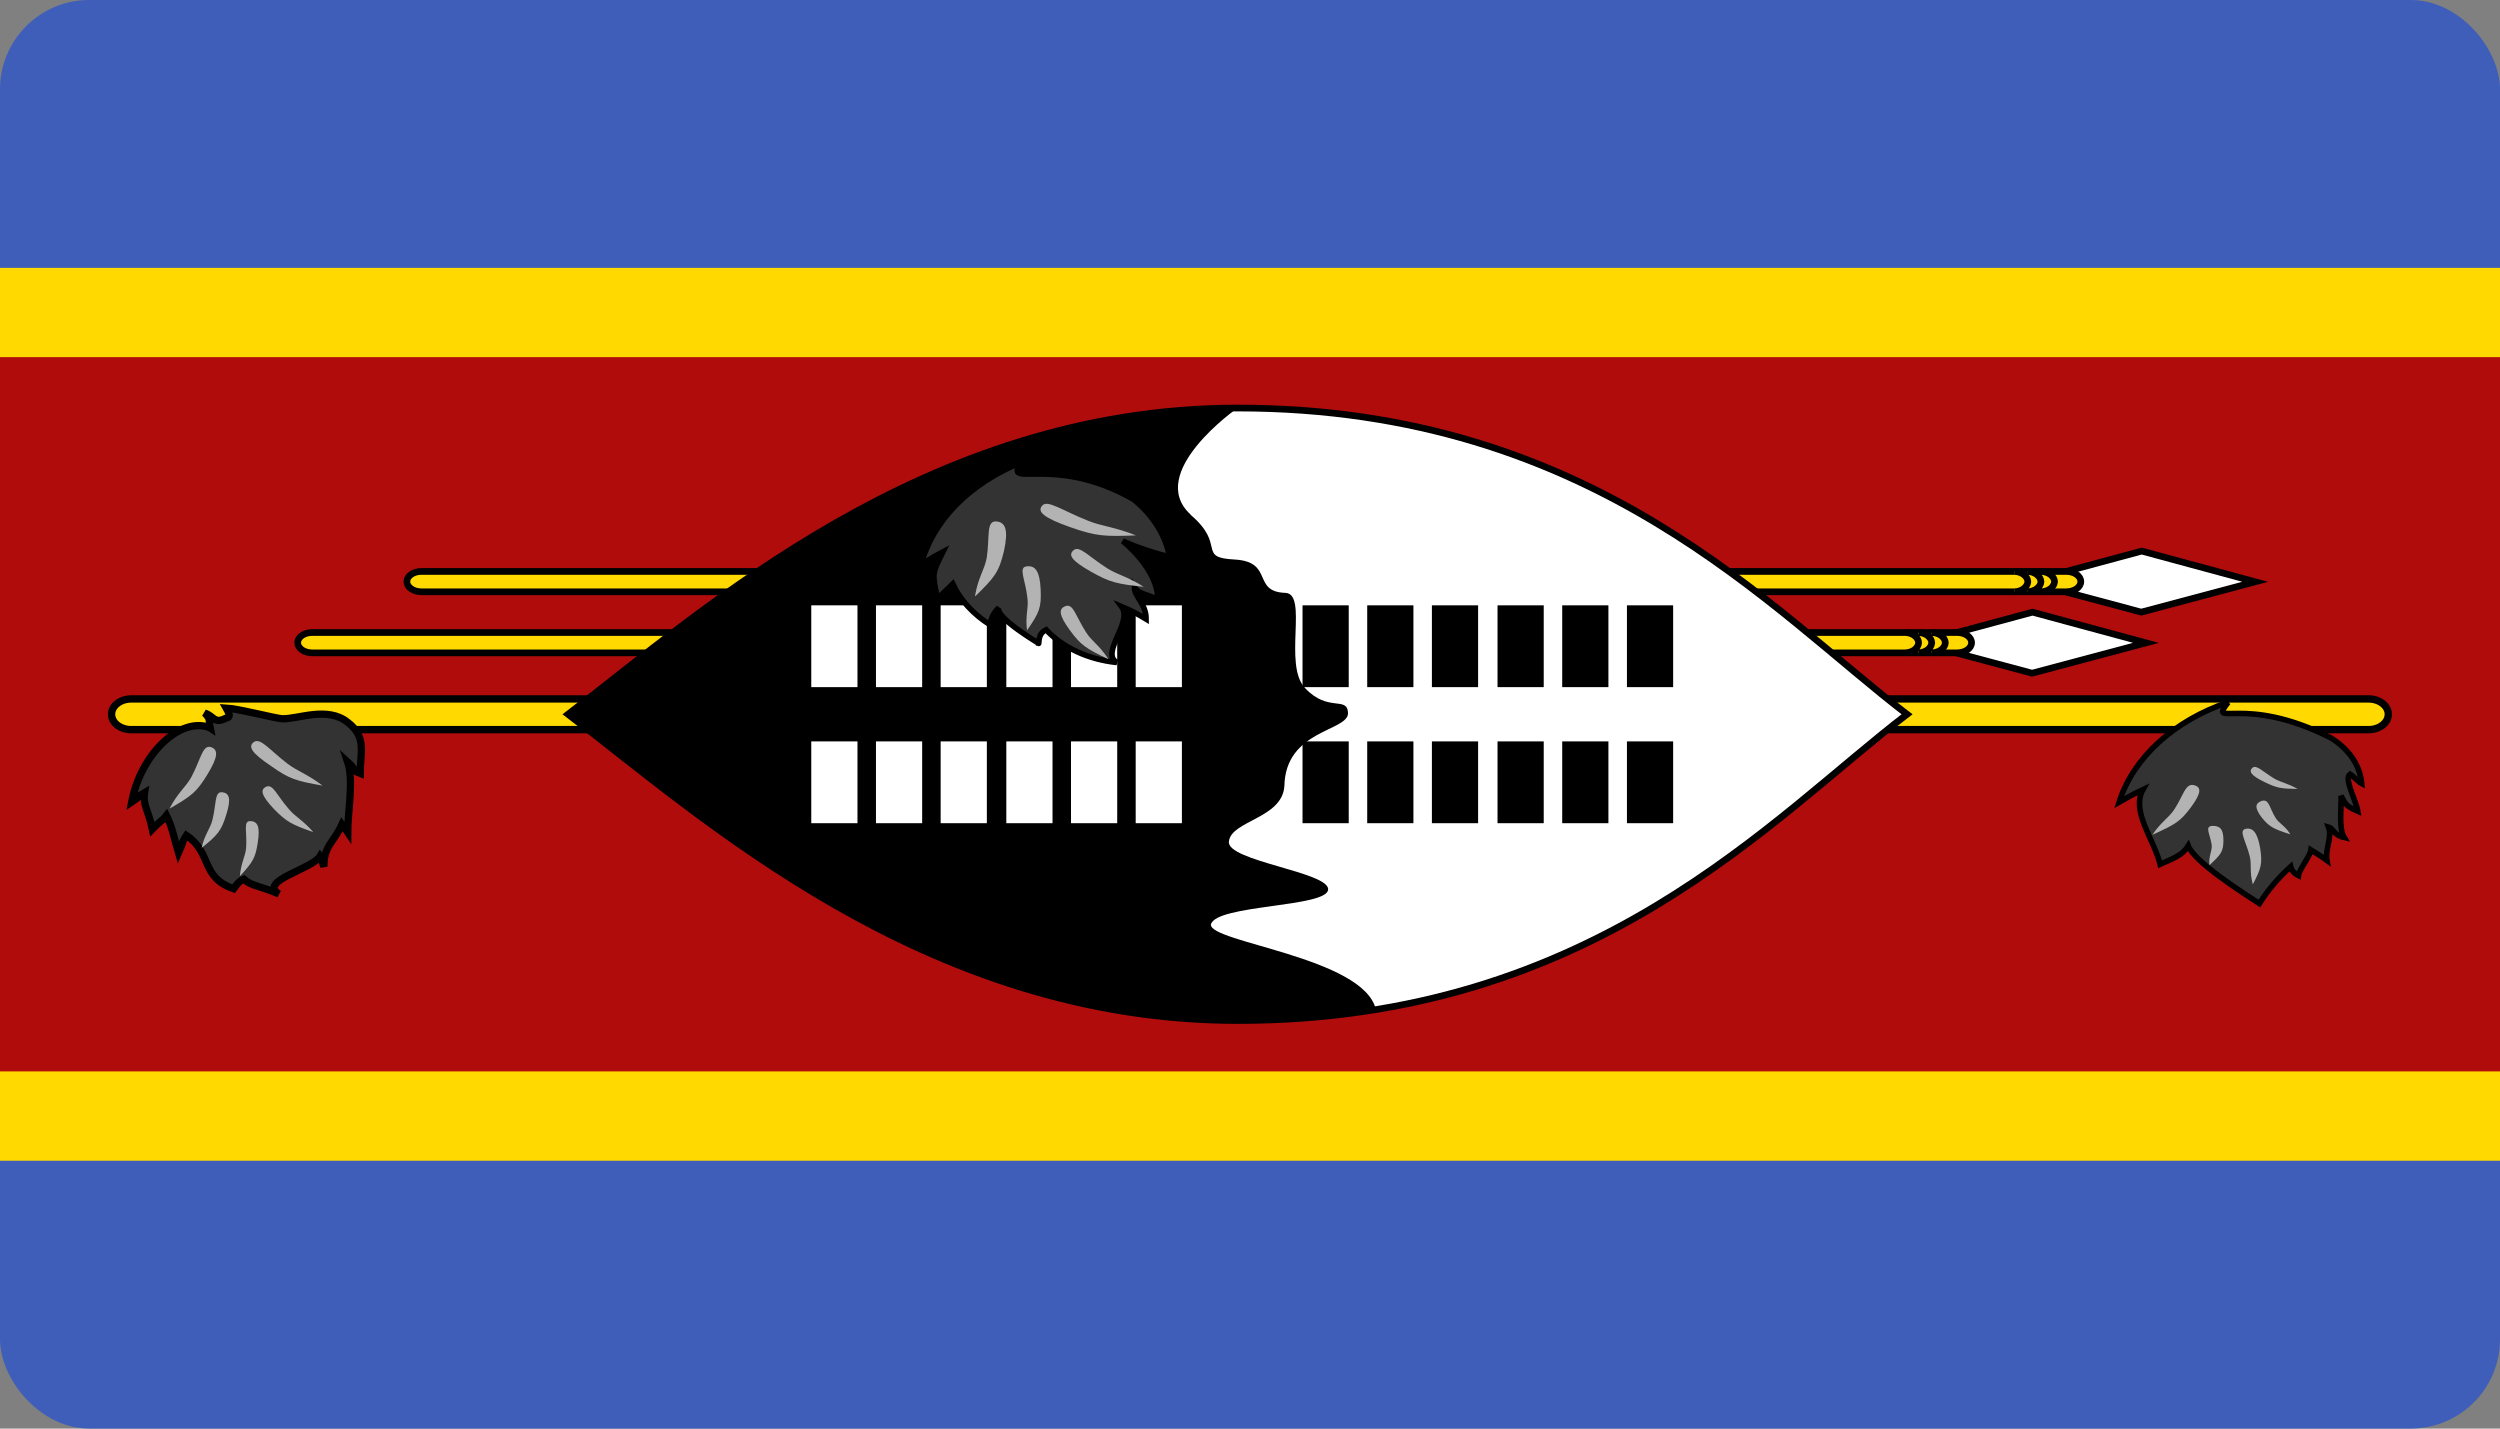 <svg width="56" height="32" viewBox="0 0 56 32" fill="none" xmlns="http://www.w3.org/2000/svg">
<rect x="0" y="0" width="56" height="32" fill="#808080" stroke="none"/>
<g clip-path="url(#clip0_63_9885)">
<path d="M0 0H56V32H0V0Z" fill="#3E5EB9"/>
<path d="M0 6H56V26H0V6Z" fill="#FFD900"/>
<path d="M0 8H56V24H0V8Z" fill="#B10C0C"/>
<path d="M47.974 12.344L45.423 13.032L47.964 13.712L50.515 13.032L47.974 12.344Z" fill="white" stroke="black" stroke-width="0.15"/>
<path d="M46.284 12.8H9.44C9.26 12.8 9.114 12.902 9.114 13.028C9.114 13.154 9.26 13.256 9.44 13.256H46.284C46.464 13.256 46.61 13.154 46.61 13.028C46.61 12.902 46.464 12.8 46.284 12.8Z" fill="#FFD900" stroke="black" stroke-width="0.15"/>
<path d="M45.718 13.256C45.796 13.254 45.87 13.23 45.927 13.189C45.983 13.147 46.017 13.091 46.022 13.032C46.02 12.971 45.987 12.913 45.93 12.87C45.873 12.827 45.798 12.802 45.718 12.8M45.424 13.256C45.5 13.252 45.572 13.227 45.626 13.186C45.68 13.145 45.713 13.09 45.718 13.032C45.715 12.973 45.684 12.916 45.629 12.873C45.575 12.83 45.502 12.804 45.424 12.8M45.119 13.256C45.197 13.254 45.272 13.23 45.328 13.189C45.384 13.147 45.419 13.091 45.424 13.032C45.421 12.971 45.388 12.913 45.331 12.87C45.275 12.827 45.199 12.802 45.119 12.8" fill="#FFD900"/>
<path d="M45.718 13.256C45.796 13.254 45.87 13.23 45.927 13.189C45.983 13.147 46.017 13.091 46.022 13.032C46.02 12.971 45.987 12.913 45.93 12.87C45.873 12.827 45.798 12.802 45.718 12.8M45.424 13.256C45.5 13.252 45.572 13.227 45.626 13.186C45.68 13.145 45.713 13.09 45.718 13.032C45.715 12.973 45.684 12.916 45.629 12.873C45.575 12.83 45.502 12.804 45.424 12.8M45.119 13.256C45.197 13.254 45.272 13.23 45.328 13.189C45.384 13.147 45.419 13.091 45.424 13.032C45.421 12.971 45.388 12.913 45.331 12.87C45.275 12.827 45.199 12.802 45.119 12.8" stroke="black" stroke-width="0.15"/>
<path d="M45.528 13.712L42.977 14.4L45.518 15.08L48.069 14.4L45.528 13.712Z" fill="white" stroke="black" stroke-width="0.15"/>
<path d="M43.838 14.168H6.993C6.814 14.168 6.668 14.27 6.668 14.396C6.668 14.522 6.814 14.624 6.993 14.624H43.838C44.018 14.624 44.163 14.522 44.163 14.396C44.163 14.27 44.018 14.168 43.838 14.168Z" fill="#FFD900" stroke="black" stroke-width="0.15"/>
<path d="M43.271 14.624C43.35 14.622 43.424 14.598 43.48 14.557C43.537 14.515 43.571 14.459 43.576 14.4C43.573 14.339 43.54 14.281 43.484 14.238C43.427 14.195 43.351 14.17 43.271 14.168M42.977 14.624C43.054 14.62 43.126 14.595 43.18 14.554C43.234 14.513 43.266 14.458 43.271 14.4C43.269 14.34 43.237 14.284 43.183 14.241C43.129 14.198 43.055 14.172 42.977 14.168M42.673 14.624C42.751 14.622 42.826 14.598 42.882 14.557C42.938 14.515 42.972 14.459 42.977 14.4C42.975 14.339 42.942 14.281 42.885 14.238C42.829 14.195 42.753 14.17 42.673 14.168" fill="#FFD900"/>
<path d="M43.271 14.624C43.35 14.622 43.424 14.598 43.48 14.557C43.537 14.515 43.571 14.459 43.576 14.4C43.573 14.339 43.54 14.281 43.484 14.238C43.427 14.195 43.351 14.17 43.271 14.168M42.977 14.624C43.054 14.62 43.126 14.595 43.18 14.554C43.234 14.513 43.266 14.458 43.271 14.4C43.269 14.34 43.237 14.284 43.183 14.241C43.129 14.198 43.055 14.172 42.977 14.168M42.673 14.624C42.751 14.622 42.826 14.598 42.882 14.557C42.938 14.515 42.972 14.459 42.977 14.4C42.975 14.339 42.942 14.281 42.885 14.238C42.829 14.195 42.753 14.17 42.673 14.168" stroke="black" stroke-width="0.15"/>
<path d="M53.056 15.656H2.94C2.696 15.656 2.499 15.81 2.499 16C2.499 16.19 2.696 16.344 2.94 16.344H53.056C53.3 16.344 53.498 16.19 53.498 16C53.498 15.81 53.3 15.656 53.056 15.656Z" fill="#FFD900" stroke="black" stroke-width="0.165"/>
<path d="M42.718 16C39.716 18.287 35.718 22.86 27.72 22.86C20.72 22.86 15.724 18.287 12.723 16C15.715 13.713 20.72 9.14 27.72 9.14C35.718 9.14 39.716 13.713 42.718 16Z" fill="white" stroke="black" stroke-width="0.15"/>
<path d="M26.67 11.533C27.475 12.213 26.801 12.487 27.65 12.533C28.543 12.58 28.035 13.253 28.788 13.28C29.313 13.293 28.735 14.893 29.234 15.413C29.75 15.967 30.179 15.58 30.196 15.973C30.196 16.387 28.796 16.34 28.77 17.607C28.726 18.333 27.58 18.38 27.528 18.847C27.458 19.287 29.785 19.533 29.75 19.927C29.724 20.327 27.239 20.26 27.125 20.707C27.073 21.107 30.538 21.44 30.818 22.607C30.293 22.74 28.831 22.853 27.72 22.86C20.72 22.86 15.724 18.287 12.723 15.993C15.724 13.713 20.72 9.14 27.72 9.14C27.72 9.14 25.646 10.587 26.67 11.527V11.533Z" fill="black"/>
<path d="M18.69 15.392V13.56V15.392ZM20.139 13.56V15.392V13.56ZM21.588 13.56V15.392V13.56Z" fill="black"/>
<path d="M18.69 15.392V13.56M20.139 13.56V15.392M21.588 13.56V15.392" stroke="white" stroke-width="1.035"/>
<path d="M18.69 18.44V16.608V18.44ZM20.139 16.608V18.44V16.608ZM21.588 16.608V18.44V16.608Z" fill="black"/>
<path d="M18.69 18.44V16.608M20.139 16.608V18.44M21.588 16.608V18.44" stroke="white" stroke-width="1.035"/>
<path d="M23.059 15.392V13.56V15.392ZM24.508 13.56V15.392V13.56ZM25.957 13.56V15.392V13.56Z" fill="black"/>
<path d="M23.059 15.392V13.56M24.508 13.56V15.392M25.957 13.56V15.392" stroke="white" stroke-width="1.035"/>
<path d="M23.059 18.44V16.608V18.44ZM24.508 16.608V18.44V16.608ZM25.957 16.608V18.44V16.608Z" fill="black"/>
<path d="M23.059 18.44V16.608M24.508 16.608V18.44M25.957 16.608V18.44" stroke="white" stroke-width="1.035"/>
<path d="M29.694 15.392V13.56V15.392ZM31.143 13.56V15.392V13.56ZM32.592 13.56V15.392V13.56Z" fill="black"/>
<path d="M29.694 15.392V13.56M31.143 13.56V15.392M32.592 13.56V15.392" stroke="black" stroke-width="1.035"/>
<path d="M29.694 18.44V16.608V18.44ZM31.143 16.608V18.44V16.608ZM32.592 16.608V18.44V16.608Z" fill="black"/>
<path d="M29.694 18.44V16.608M31.143 16.608V18.44M32.592 16.608V18.44" stroke="black" stroke-width="1.035"/>
<path d="M34.062 15.392V13.56V15.392ZM35.511 13.56V15.392V13.56ZM36.961 13.56V15.392V13.56Z" fill="black"/>
<path d="M34.062 15.392V13.56M35.511 13.56V15.392M36.961 13.56V15.392" stroke="black" stroke-width="1.035"/>
<path d="M34.062 18.44V16.608V18.44ZM35.511 16.608V18.44V16.608ZM36.961 16.608V18.44V16.608Z" fill="black"/>
<path d="M34.062 18.44V16.608M35.511 16.608V18.44M36.961 16.608V18.44" stroke="black" stroke-width="1.035"/>
<path d="M49.91 15.733C49.455 16.327 50.26 15.533 52.22 16.533C52.419 16.659 52.583 16.814 52.7 16.989C52.817 17.165 52.886 17.357 52.903 17.553C52.815 17.507 52.736 17.4 52.64 17.34C52.5 17.447 52.78 17.94 52.815 18.173C52.509 18.04 52.535 17.987 52.439 17.827C52.456 18.013 52.377 18.547 52.509 18.76C52.264 18.707 52.281 18.56 52.159 18.527C52.246 18.76 52.08 19.007 52.124 19.273C51.984 19.167 51.826 19.08 51.765 19.04C51.748 19.173 51.494 19.493 51.485 19.613C51.439 19.591 51.4 19.562 51.37 19.527C51.34 19.493 51.319 19.454 51.31 19.413C51.032 19.666 50.797 19.943 50.61 20.24C50.199 19.973 49.157 19.307 49.017 18.947C48.895 19.147 48.72 19.213 48.388 19.36C48.248 18.8 47.731 18.173 48.002 17.687C47.819 17.773 47.641 17.867 47.469 17.967C47.625 17.475 47.928 17.018 48.352 16.63C48.777 16.241 49.313 15.932 49.919 15.727L49.91 15.733Z" fill="#333333" stroke="black" stroke-width="0.125"/>
<path d="M48.213 18.7C48.405 18.413 48.58 18.32 48.703 18.133C48.913 17.813 48.948 17.546 49.14 17.586C49.315 17.626 49.315 17.76 49.079 18.08C48.843 18.4 48.729 18.466 48.213 18.7ZM49.49 19.38C49.473 19.166 49.552 19.073 49.543 18.933C49.508 18.68 49.377 18.513 49.552 18.5C49.727 18.493 49.805 18.573 49.805 18.82C49.805 19.073 49.753 19.14 49.49 19.38ZM50.462 19.806C50.383 19.506 50.444 19.373 50.392 19.173C50.304 18.826 50.138 18.6 50.304 18.566C50.462 18.533 50.567 18.646 50.628 19C50.68 19.346 50.654 19.446 50.462 19.813V19.806ZM51.468 17.673C51.232 17.54 51.092 17.526 50.943 17.44C50.68 17.28 50.54 17.12 50.453 17.2C50.365 17.28 50.427 17.373 50.715 17.513C51.004 17.653 51.083 17.666 51.468 17.673ZM51.302 18.686C51.179 18.486 51.039 18.44 50.969 18.313C50.829 18.086 50.829 17.893 50.663 17.94C50.514 17.993 50.497 18.093 50.663 18.313C50.838 18.526 50.925 18.566 51.293 18.686H51.302Z" fill="#B3B3B3"/>
<path d="M4.708 16.306C4.673 16.133 4.725 16.107 4.585 15.973C4.795 16.04 4.795 16.22 5.049 16.093C5.137 16.06 5.18 16.06 5.067 15.86C5.329 15.873 6.178 16.093 6.318 16.1C6.677 16.113 7.333 15.813 7.788 16.18C8.225 16.513 8.068 16.866 8.068 17.326C7.893 17.26 7.98 17.24 7.788 17.067C7.928 17.48 7.788 18.206 7.788 18.64C7.718 18.533 7.727 18.58 7.657 18.473C7.482 18.866 7.254 18.94 7.254 19.413C7.184 19.227 7.254 19.267 7.175 19.173C7 19.473 5.775 19.727 6.248 20.026C5.828 19.84 5.635 19.853 5.46 19.693C5.373 19.727 5.303 19.806 5.233 19.907C4.489 19.653 4.752 19.093 4.174 18.713C4.069 18.873 4.113 18.853 3.999 19.107C3.894 18.753 3.859 18.526 3.728 18.267C3.614 18.413 3.623 18.353 3.413 18.573C3.325 18.146 3.194 18.04 3.238 17.753C3.028 17.873 3.168 17.82 2.949 17.966C3.159 16.866 4.052 16.047 4.699 16.3L4.708 16.306Z" fill="#333333" stroke="black" stroke-width="0.163"/>
<path d="M3.798 18.113C3.982 17.753 4.148 17.646 4.279 17.42C4.498 17.013 4.533 16.686 4.717 16.733C4.892 16.786 4.892 16.946 4.647 17.346C4.402 17.746 4.297 17.826 3.798 18.113ZM4.515 19C4.585 18.68 4.708 18.573 4.76 18.36C4.848 18 4.804 17.733 4.97 17.746C5.145 17.76 5.18 17.9 5.067 18.253C4.953 18.62 4.874 18.706 4.507 19H4.515ZM5.373 19.626C5.399 19.32 5.495 19.193 5.513 18.993C5.539 18.646 5.443 18.393 5.6 18.393C5.775 18.393 5.828 18.52 5.775 18.866C5.723 19.213 5.67 19.306 5.373 19.626ZM7.228 17.6C6.878 17.333 6.668 17.28 6.44 17.106C6.038 16.8 5.837 16.52 5.688 16.62C5.548 16.72 5.635 16.866 6.064 17.153C6.484 17.453 6.633 17.493 7.237 17.6H7.228ZM7.018 18.64C6.79 18.373 6.615 18.3 6.467 18.12C6.204 17.82 6.117 17.56 5.968 17.62C5.819 17.686 5.854 17.82 6.134 18.12C6.423 18.413 6.528 18.466 7.018 18.64Z" fill="#B3B3B3"/>
<path d="M22.873 10.36C22.453 10.973 23.599 10.16 25.393 11.187C25.829 11.542 26.11 11.991 26.198 12.473C25.832 12.384 25.48 12.266 25.148 12.12C25.148 12.12 25.935 12.733 25.935 13.427C25.655 13.293 25.515 13.313 25.41 13.153C25.41 13.373 25.673 13.52 25.673 13.867C25.5 13.761 25.316 13.667 25.122 13.586C25.384 13.94 24.64 14.62 25.017 14.84C24.701 14.807 24.397 14.725 24.125 14.598C23.852 14.472 23.617 14.305 23.433 14.107C23.293 14.173 23.275 14.287 23.267 14.413C23.293 14.42 22.278 13.833 22.374 13.613C22.258 13.723 22.191 13.859 22.182 14C21.798 13.756 21.508 13.438 21.342 13.08C21.184 13.24 21.167 13.24 21 13.413C20.878 12.833 20.878 12.853 21.123 12.36C20.953 12.449 20.79 12.545 20.633 12.646C20.761 12.163 21.028 11.707 21.415 11.311C21.803 10.916 22.301 10.591 22.873 10.36Z" fill="#333333" stroke="black" stroke-width="0.125"/>
<path d="M21.841 13.347C21.911 12.927 22.051 12.773 22.103 12.493C22.173 12.027 22.086 11.666 22.313 11.68C22.523 11.693 22.593 11.867 22.488 12.347C22.375 12.82 22.278 12.933 21.85 13.353L21.841 13.347ZM23.005 14.12C22.961 13.773 23.048 13.613 23.013 13.386C22.97 12.986 22.803 12.707 22.996 12.687C23.188 12.66 23.293 12.793 23.311 13.207C23.328 13.607 23.285 13.72 23.005 14.12ZM24.825 14.76C24.623 14.447 24.448 14.36 24.326 14.16C24.098 13.806 24.046 13.527 23.88 13.573C23.705 13.627 23.713 13.773 23.967 14.12C24.212 14.453 24.326 14.527 24.816 14.76H24.825ZM25.446 11.993C24.938 11.793 24.685 11.793 24.361 11.66C23.792 11.433 23.46 11.187 23.346 11.326C23.223 11.46 23.381 11.6 23.967 11.806C24.553 12.013 24.737 12.02 25.437 11.993H25.446ZM25.621 13.146C25.271 12.92 25.043 12.88 24.807 12.733C24.387 12.466 24.186 12.22 24.055 12.32C23.915 12.427 24.002 12.56 24.44 12.806C24.877 13.053 25.026 13.08 25.63 13.146H25.621Z" fill="#B3B3B3"/>
</g>
<defs>
<clipPath id="clip0_63_9885">
<rect width="56" height="32" rx="2" fill="white"/>
</clipPath>
</defs>
</svg>
